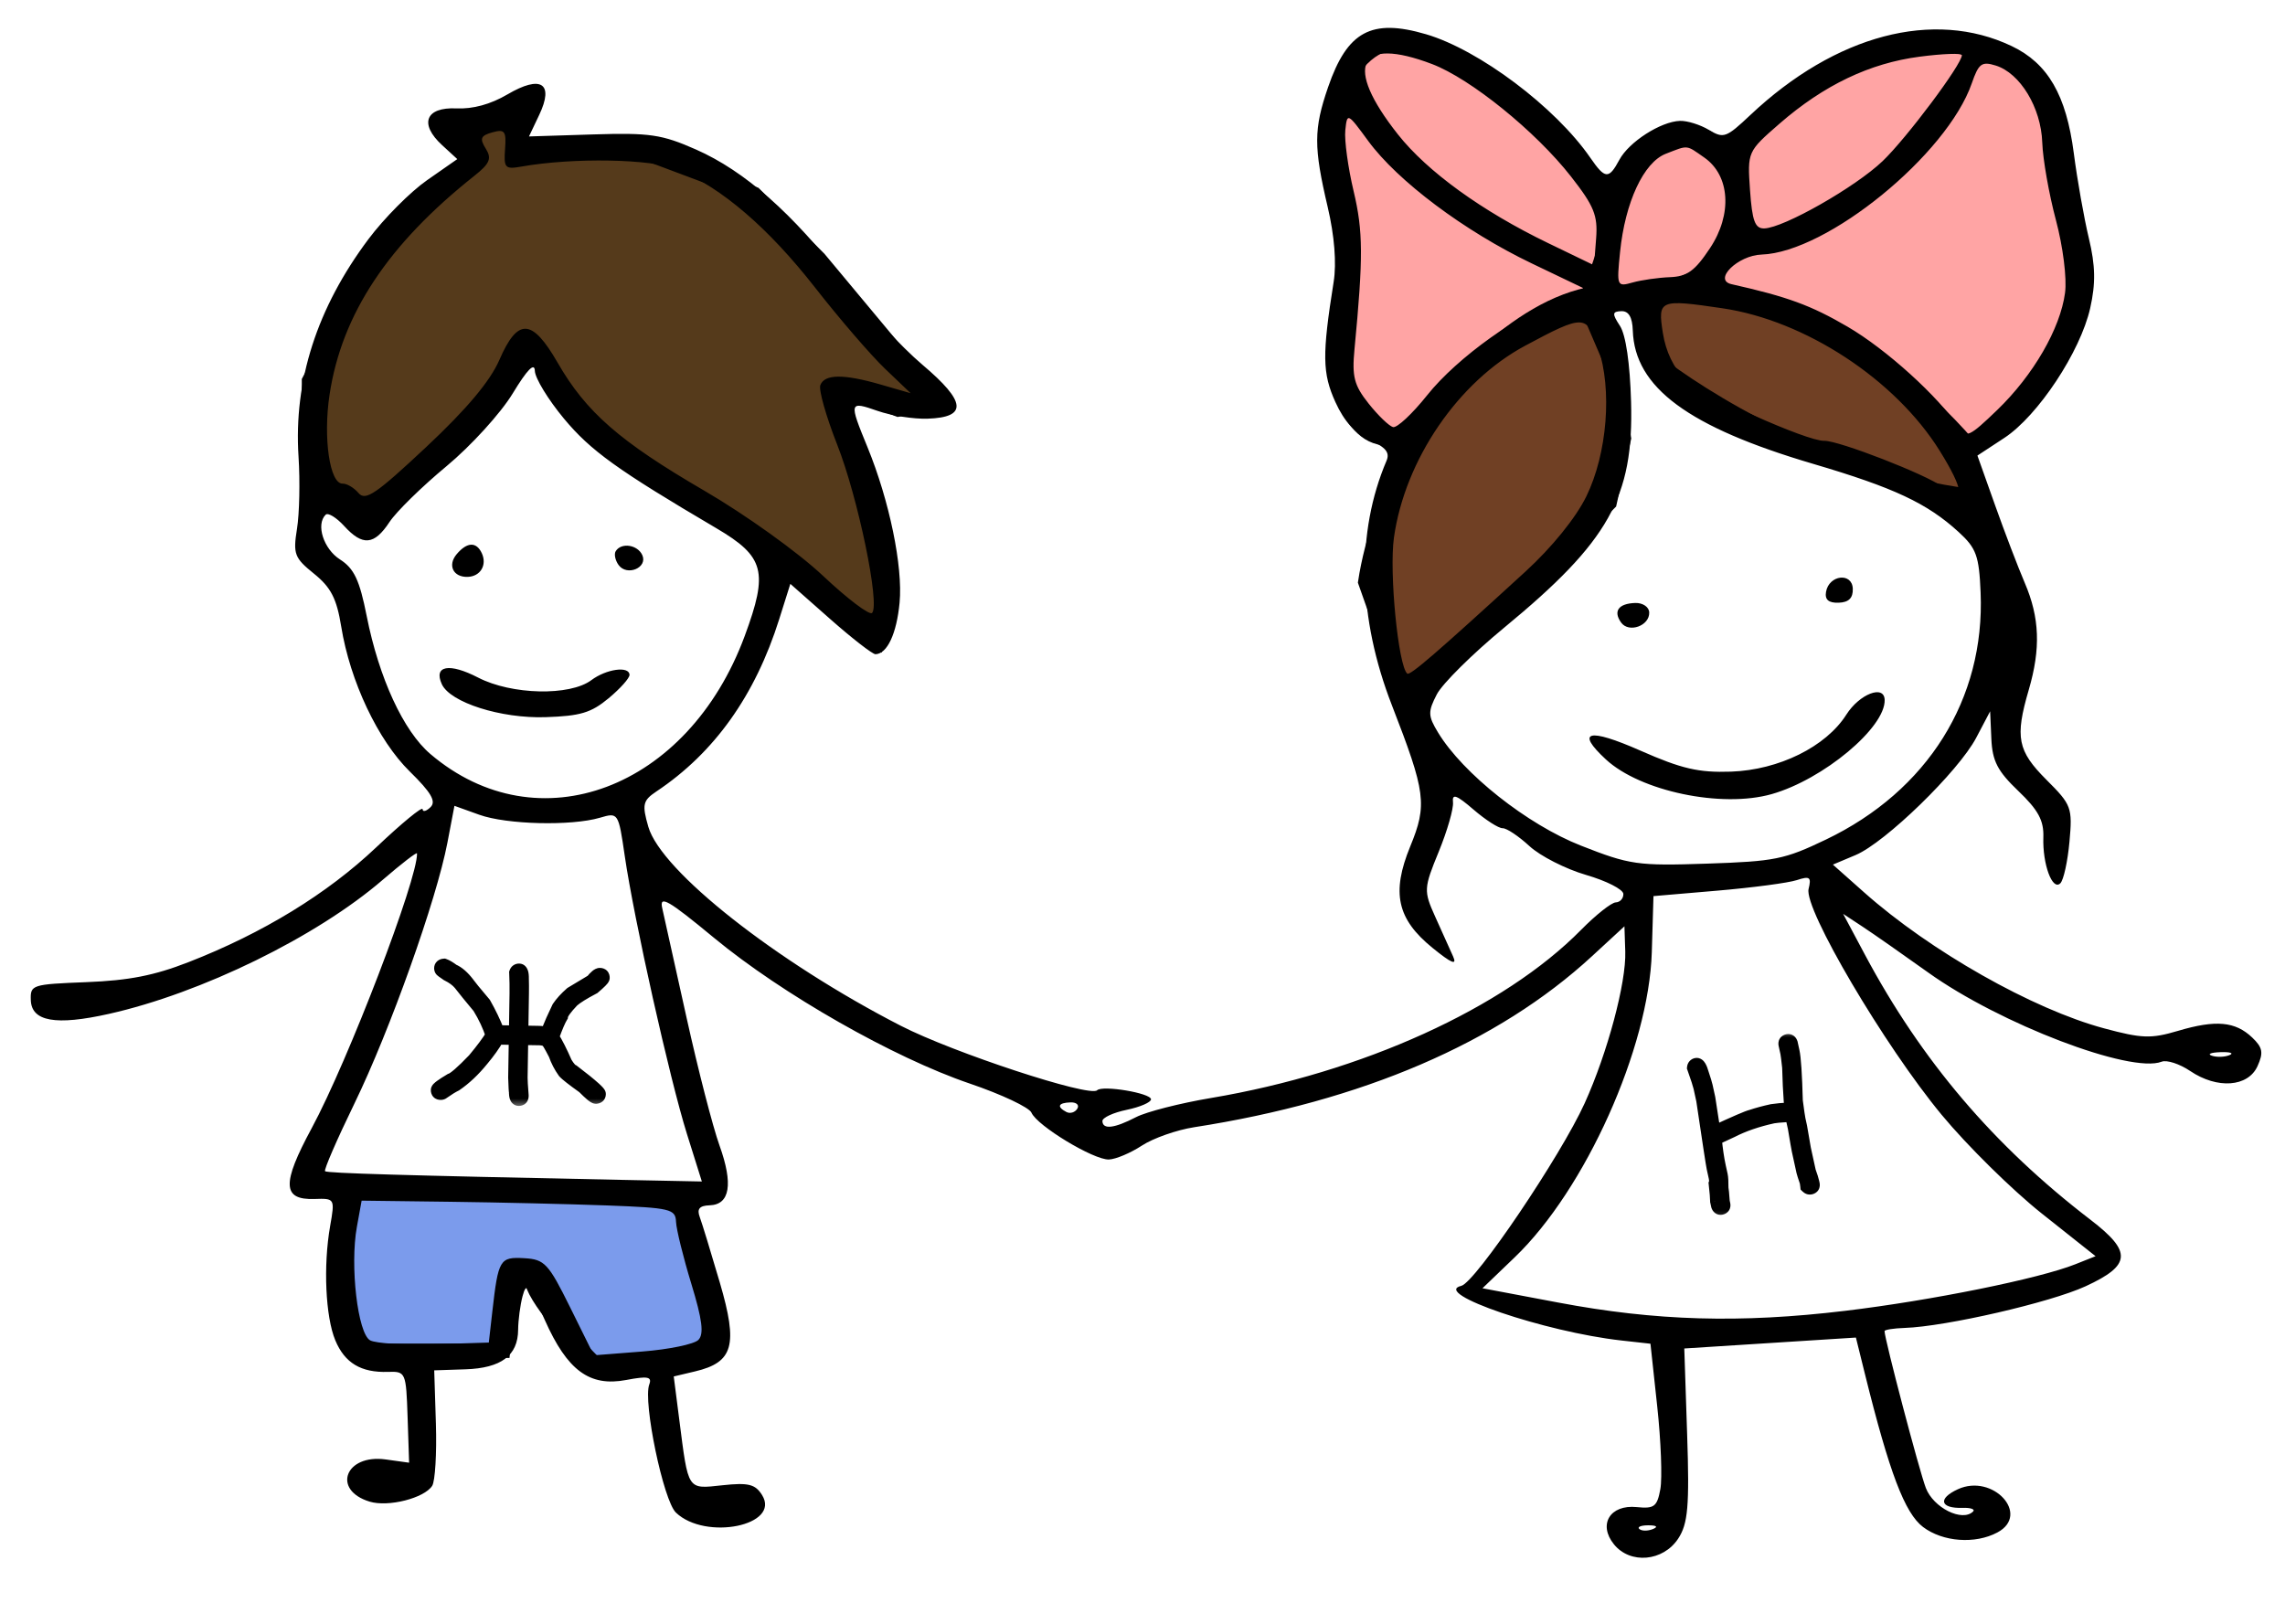 <?xml version="1.0" encoding="UTF-8"?> <svg xmlns="http://www.w3.org/2000/svg" width="159" height="113" viewBox="0 0 159 113" fill="none"><path d="M112 25L110.5 21.5C100.1 23.5 95.833 35 95 40.5L98 49L103 43.5L108 39L112 35L113 30.5L112 25Z" fill="#704024"></path><path d="M115 25V21.5V20H118.5L123.5 21.5C127.1 20.7 133.333 27.167 136 30.5L137 34.5C127.4 33.3 118.333 27.667 115 25Z" fill="#704024"></path><path d="M112 21.5H110.5M110.5 21.5L112 25L113 30.5L112 35L108 39L103 43.5L98 49L95 40.5C95.833 35 100.1 23.5 110.5 21.5ZM115 21.5V25C118.333 27.667 127.4 33.3 137 34.5L136 30.5C133.333 27.167 127.1 20.7 123.5 21.5L118.5 20H115V21.5Z" stroke="black"></path><path d="M28 34.5L36.5 24.5H37.5L40.5 29L44.5 32.5L51 36.5L61 44.5L61.5 41.5V38L58.5 29V27L62.5 28.5L65 28L62 24L57 18L52.5 13.5L44.5 10.5H36V8L31.5 9L33 11L27 16L21.5 26.5V33L24.5 36L28 34.5Z" fill="#553A1B" stroke="black"></path><path d="M137 3.5C132.2 0.7 124.333 6.666 121 10V16L118.5 19.5L120 20.5C126.4 20.5 134 27.5 137 31C138.333 30 141.4 27.5 143 25.5C144.6 23.5 144.667 19.333 144.5 17.5C144.167 15.666 143.3 11.1 142.5 7.5C141.7 3.9 138.5 3.333 137 3.5Z" fill="#FFA4A4" stroke="black"></path><path d="M47.5 83.5L24 82.5C24 83.833 23.9 86.8 23.5 88C23.1 89.2 24.333 92.5 25 94H35L35.5 89H37C37 90.2 40 93.5 41.5 95C45.5 96.2 48.833 94.167 50 93L47.5 83.5Z" fill="#7B9BEC" stroke="black"></path><path d="M113.701 11.127C113.52 11.269 113.064 11.715 113.064 11.964C113.064 11.926 113.212 12.131 113.193 12.154C113.121 12.246 113.047 12.33 112.999 12.438C112.983 12.475 113.01 12.545 112.983 12.575C112.922 12.643 112.877 12.685 112.846 12.781C112.741 13.107 112.777 13.439 112.7 13.764C112.555 14.38 112.465 15.036 112.38 15.665L112.375 15.701C112.347 15.903 112.226 16.041 112.148 16.225C111.975 16.637 111.826 17.064 111.685 17.489C111.513 18.005 111.26 18.415 111.283 18.991C111.301 19.477 111.511 19.891 111.81 20.263C112.027 20.532 112.33 20.952 112.7 21.019C113.082 21.088 113.589 21.062 113.974 21.019C114.51 20.96 115.006 20.83 115.503 20.619C116.095 20.366 116.564 19.91 117.169 19.68C117.598 19.518 118.022 19.327 118.447 19.153C118.776 19.018 119.003 18.646 119.341 18.55C119.482 18.51 119.667 18.193 119.753 18.079C120.156 17.547 120.368 16.811 120.548 16.176C120.788 15.325 120.962 14.511 120.962 13.622C120.962 13.246 120.862 12.878 120.798 12.508C120.715 12.024 120.629 11.473 120.335 11.062C120.176 10.839 119.956 10.656 119.789 10.436C119.637 10.234 119.417 10.014 119.215 9.861C118.824 9.565 118.438 9.344 117.941 9.344C117.365 9.344 116.796 9.396 116.231 9.506C115.988 9.553 115.772 9.596 115.539 9.673C115.246 9.771 114.972 10.046 114.71 10.209C114.317 10.454 114.06 10.846 113.701 11.127Z" fill="#FFA4A4" stroke="black" stroke-linecap="round"></path><path d="M96.499 2.999C100.899 1.399 108.333 9.332 111.499 13.499C113.099 13.499 111.499 18.166 110.499 20.499C104.899 21.699 99.833 27.999 97.999 30.999L96.499 30.499C93.499 30.499 92.499 24.999 93.499 23.499C94.299 22.299 93.833 16.999 93.499 14.499C92.666 11.332 92.099 4.599 96.499 2.999Z" fill="#FFA4A4" stroke="black"></path><path fill-rule="evenodd" clip-rule="evenodd" d="M99.224 2.381C102.924 3.466 108.24 7.463 110.666 10.985C111.691 12.473 111.948 12.49 112.686 11.115C113.352 9.875 115.563 8.457 116.898 8.412C117.403 8.395 118.308 8.677 118.91 9.038C119.939 9.655 120.109 9.594 121.803 7.998C127.725 2.42 134.554 0.62 139.981 3.207C142.5 4.407 143.78 6.615 144.304 10.664C144.545 12.521 145.017 15.186 145.353 16.587C145.809 18.485 145.832 19.721 145.445 21.442C144.763 24.476 141.81 28.939 139.467 30.477L137.597 31.704L138.824 35.153C139.498 37.05 140.427 39.48 140.887 40.553C141.931 42.983 142.011 45.132 141.167 48.016C140.201 51.318 140.387 52.255 142.405 54.272C144.148 56.012 144.217 56.2 144.002 58.579C143.878 59.946 143.593 61.248 143.367 61.47C142.814 62.015 142.122 60.141 142.185 58.266C142.224 57.098 141.83 56.369 140.444 55.046C139 53.667 138.636 52.965 138.567 51.419L138.482 49.502L137.513 51.343C136.282 53.681 131.185 58.637 129.118 59.506L127.54 60.17L129.72 62.107C134.311 66.188 141.442 70.229 146.408 71.564C149.051 72.275 149.677 72.296 151.563 71.737C154.179 70.96 155.541 71.082 156.714 72.2C157.448 72.9 157.514 73.254 157.087 74.196C156.427 75.652 154.287 75.805 152.403 74.533C151.668 74.037 150.774 73.745 150.415 73.886C148.263 74.728 139.169 71.255 134.185 67.688C132.413 66.42 130.353 64.98 129.608 64.49L128.253 63.597L129.774 66.447C133.712 73.823 138.733 79.723 145.464 84.884C148.37 87.113 148.302 88.049 145.127 89.513C142.675 90.643 135.406 92.317 132.533 92.413C131.761 92.439 131.131 92.539 131.134 92.637C131.155 93.257 133.552 102.364 134.008 103.55C134.537 104.932 136.542 105.932 137.295 105.19C137.457 105.031 137.125 104.916 136.557 104.935C134.998 104.986 134.824 104.288 136.234 103.64C138.675 102.518 141.315 105.4 138.988 106.646C137.444 107.472 135.194 107.308 133.817 106.269C132.543 105.306 131.472 102.486 129.767 95.608L129.142 93.083L123.171 93.463L117.2 93.843L117.399 99.837C117.565 104.815 117.458 106.043 116.771 107.082C115.721 108.668 113.443 108.871 112.311 107.479C111.182 106.092 112.033 104.693 113.89 104.881C115.109 105.005 115.31 104.852 115.534 103.629C115.674 102.863 115.577 100.273 115.317 97.874L114.846 93.512L112.822 93.287C107.493 92.694 99.56 89.987 101.682 89.485C102.652 89.257 108.604 80.445 110.268 76.776C111.858 73.267 113.165 68.384 113.093 66.219L113.035 64.463L110.77 66.551C104.238 72.573 94.79 76.633 83.092 78.446C81.88 78.634 80.244 79.209 79.457 79.724C78.669 80.24 77.637 80.675 77.163 80.692C76.108 80.731 72.162 78.344 71.772 77.431C71.617 77.067 69.688 76.157 67.486 75.409C62.178 73.605 54.428 69.189 49.674 65.258C46.49 62.626 45.87 62.27 46.081 63.199C46.221 63.815 46.986 67.256 47.779 70.845C48.573 74.434 49.602 78.426 50.066 79.717C51.031 82.403 50.795 83.833 49.38 83.88C48.673 83.903 48.481 84.13 48.691 84.694C48.85 85.123 49.48 87.18 50.09 89.263C51.366 93.62 51.036 94.804 48.367 95.438L46.882 95.79L47.266 98.791C47.907 103.786 47.801 103.625 50.278 103.361C52.078 103.168 52.554 103.286 53.026 104.04C54.352 106.159 49.099 107.234 47.035 105.266C46.16 104.433 44.727 97.54 45.18 96.342C45.38 95.811 45.069 95.751 43.578 96.035C41.022 96.52 39.476 95.381 37.907 91.855C36.807 89.384 36.631 89.194 36.364 90.197C36.198 90.819 36.059 91.874 36.054 92.54C36.041 94.337 34.877 95.21 32.384 95.293L30.215 95.365L30.332 99.09C30.395 101.139 30.279 103.079 30.073 103.401C29.522 104.261 27.015 104.896 25.723 104.502C23.073 103.696 24.028 101.176 26.835 101.565L28.468 101.792L28.362 98.611C28.258 95.498 28.229 95.431 26.999 95.472C25.126 95.534 23.99 94.855 23.332 93.276C22.648 91.634 22.487 88.088 22.972 85.324C23.308 83.409 23.298 83.392 21.891 83.439C19.641 83.513 19.595 82.389 21.687 78.515C24.215 73.837 29.077 61.154 29.018 59.39C29.014 59.272 27.945 60.097 26.641 61.221C22.043 65.188 14.025 69.115 7.57 70.56C3.879 71.386 2.194 71.088 2.144 69.6C2.108 68.532 2.211 68.499 6.025 68.349C8.976 68.232 10.726 67.889 13.116 66.958C18.284 64.945 22.767 62.202 26.184 58.963C27.949 57.29 29.399 56.097 29.406 56.312C29.413 56.526 29.662 56.462 29.96 56.169C30.364 55.771 30 55.147 28.517 53.693C26.304 51.525 24.36 47.414 23.743 43.602C23.429 41.656 23.026 40.874 21.852 39.927C20.488 38.828 20.385 38.558 20.666 36.802C20.836 35.746 20.884 33.486 20.773 31.781C20.43 26.481 22.052 21.435 25.638 16.642C26.72 15.197 28.552 13.352 29.712 12.543L31.82 11.072L30.765 10.102C29.151 8.622 29.61 7.442 31.763 7.543C32.906 7.596 34.136 7.259 35.305 6.573C37.647 5.196 38.57 5.79 37.52 7.998L36.809 9.495L41.273 9.355C45.211 9.232 46.053 9.355 48.429 10.404C51.828 11.906 55.178 14.861 58.74 19.503C60.274 21.501 62.723 24.146 64.183 25.38C67.238 27.964 67.341 29.044 64.541 29.137C63.581 29.169 62.022 28.927 61.076 28.598C59.077 27.903 59.064 27.948 60.366 31.126C61.889 34.846 62.835 39.433 62.597 41.944C62.392 44.099 61.737 45.502 60.922 45.529C60.721 45.536 59.305 44.437 57.775 43.087L54.995 40.632L54.22 43.092C52.547 48.404 49.706 52.389 45.679 55.076C44.73 55.71 44.666 55.986 45.113 57.538C46.001 60.618 54.011 66.931 62.681 71.385C66.326 73.257 75.829 76.38 76.342 75.874C76.715 75.507 80.078 76.069 80.092 76.501C80.099 76.71 79.338 77.04 78.401 77.235C77.463 77.429 76.703 77.782 76.71 78.019C76.731 78.624 77.535 78.529 79.055 77.742C79.771 77.372 82.112 76.774 84.257 76.413C94.785 74.644 104.648 70.163 110.019 64.71C111.045 63.669 112.131 62.809 112.432 62.799C112.732 62.789 112.97 62.524 112.96 62.209C112.949 61.895 111.781 61.3 110.364 60.888C108.946 60.476 107.172 59.572 106.422 58.879C105.672 58.187 104.834 57.628 104.558 57.637C104.283 57.646 103.373 57.063 102.535 56.341C101.349 55.319 101.033 55.206 101.105 55.829C101.155 56.269 100.708 57.82 100.111 59.277C99.067 61.822 99.057 61.998 99.87 63.8C100.335 64.831 100.895 66.075 101.115 66.565C101.402 67.206 100.998 67.037 99.679 65.964C97.212 63.957 96.809 62.127 98.126 58.914C99.325 55.995 99.217 55.163 96.854 49.08C94.482 42.974 94.353 37.063 96.482 32.06C96.724 31.491 96.419 31.118 95.322 30.64C94.326 30.205 93.534 29.327 92.924 27.985C92.011 25.973 91.993 24.692 92.802 19.61C93.008 18.314 92.857 16.415 92.391 14.425C91.404 10.224 91.408 8.987 92.416 6.059C93.753 2.177 95.433 1.27 99.224 2.381ZM99.646 4.457C102.327 5.476 106.854 9.139 109.313 12.28C110.918 14.33 111.188 14.993 111.066 16.582L110.921 18.462L107.728 16.919C103.12 14.693 99.32 11.943 97.272 9.352C93.484 4.56 94.484 2.497 99.646 4.457ZM136.515 3.839C136.536 4.448 132.671 9.614 131 11.212C129.109 13.02 124.122 15.858 122.769 15.896C122.122 15.915 121.925 15.389 121.774 13.236C121.588 10.566 121.597 10.545 123.827 8.605C126.909 5.924 130.107 4.395 133.575 3.945C135.187 3.734 136.51 3.687 136.515 3.839ZM138.866 4.559C140.57 5.084 142.027 7.49 142.109 9.917C142.149 11.08 142.576 13.506 143.058 15.309C143.552 17.161 143.83 19.365 143.695 20.376C143.365 22.864 141.484 26.115 138.976 28.531C137.047 30.389 136.808 30.501 136.323 29.766C134.895 27.604 131.253 24.305 128.561 22.735C126.003 21.244 124.398 20.656 120.485 19.776C119.183 19.482 120.924 17.77 122.58 17.715C127.14 17.563 135.48 10.767 137.205 5.798C137.683 4.418 137.896 4.26 138.866 4.559ZM35.144 10.376C35.047 11.683 35.148 11.794 36.255 11.597C39.877 10.951 45.382 11.052 47.158 11.796C50.242 13.086 53.476 15.868 56.722 20.02C58.416 22.188 60.605 24.727 61.585 25.663L63.367 27.364L61.269 26.758C58.693 26.014 57.374 26.029 57.081 26.805C56.958 27.13 57.487 28.994 58.256 30.947C59.707 34.629 61.252 42.093 60.681 42.656C60.501 42.833 58.959 41.665 57.255 40.06C55.524 38.431 51.879 35.818 48.999 34.142C43.113 30.716 40.783 28.681 38.799 25.233C37.024 22.151 36.024 22.104 34.75 25.044C34.111 26.52 32.471 28.474 29.664 31.104C26.161 34.387 25.432 34.883 24.948 34.312C24.633 33.941 24.134 33.646 23.84 33.656C22.945 33.685 22.475 30.48 22.932 27.464C23.78 21.863 26.992 17.009 33.01 12.234C34.088 11.379 34.232 11.031 33.797 10.336C33.363 9.643 33.448 9.436 34.258 9.212C35.124 8.972 35.238 9.121 35.144 10.376ZM95.202 9.804C97.254 12.604 101.903 16.088 106.579 18.328L110.564 20.237L108.679 20.825C105.831 21.714 101.412 24.864 99.309 27.503C98.278 28.797 97.207 29.796 96.931 29.722C96.655 29.649 95.89 28.911 95.232 28.082C94.226 26.816 94.069 26.211 94.251 24.307C94.865 17.887 94.855 16.099 94.192 13.309C93.801 11.666 93.54 9.757 93.612 9.066C93.741 7.831 93.766 7.842 95.202 9.804ZM118.586 10.96C120.384 12.21 120.557 14.91 118.99 17.269C117.934 18.859 117.402 19.244 116.203 19.289C115.388 19.32 114.218 19.487 113.603 19.66C112.51 19.969 112.49 19.92 112.731 17.536C113.081 14.076 114.372 11.3 115.91 10.703C117.502 10.085 117.302 10.066 118.586 10.96ZM119.853 21.453C125.613 22.301 131.88 26.41 134.969 31.364C136.682 34.112 136.761 35.123 135.166 33.879C134.094 33.044 127.925 30.645 126.934 30.677C125.738 30.717 118.443 27.437 117.209 26.305C116.466 25.622 115.91 24.461 115.708 23.169C115.347 20.859 115.47 20.808 119.853 21.453ZM113.617 23.003C113.749 26.965 117.476 29.72 126.171 32.282C131.787 33.937 134.099 35.021 136.289 37.023C137.524 38.153 137.713 38.674 137.819 41.238C138.128 48.65 134.124 55.042 127.054 58.428C124.165 59.812 123.51 59.944 118.774 60.102C113.942 60.263 113.411 60.187 110.004 58.847C106.275 57.381 101.797 53.835 100.066 50.977C99.362 49.814 99.353 49.534 99.981 48.32C100.368 47.574 102.482 45.482 104.678 43.671C111.959 37.67 113.682 34.6 113.497 27.961C113.422 25.293 113.129 23.294 112.722 22.676C112.167 21.832 112.182 21.677 112.819 21.655C113.33 21.638 113.586 22.07 113.617 23.003ZM111.204 24.193C112.195 27.104 111.842 31.562 110.383 34.546C109.659 36.028 107.99 38.089 106.156 39.769C99.919 45.478 98.11 47.04 97.921 46.876C97.294 46.336 96.657 39.822 96.996 37.415C97.759 31.991 101.476 26.553 106.126 24.059C110.201 21.874 110.416 21.88 111.204 24.193ZM37.217 25.812C37.234 26.32 38.145 27.812 39.24 29.13C41.101 31.368 42.959 32.705 49.84 36.756C53.204 38.736 53.478 39.778 51.818 44.265C47.873 54.925 37.436 58.844 29.951 52.476C28.073 50.878 26.373 47.194 25.515 42.865C25.021 40.368 24.64 39.561 23.66 38.935C22.514 38.202 21.968 36.502 22.66 35.82C22.825 35.657 23.404 36.011 23.948 36.605C25.232 38.013 26.04 37.943 27.1 36.333C27.574 35.611 29.358 33.863 31.064 32.449C32.77 31.033 34.845 28.753 35.676 27.382C36.688 25.713 37.197 25.195 37.217 25.812ZM33.531 38.509C33.903 39.326 33.427 40.116 32.546 40.146C31.538 40.179 31.127 39.34 31.775 38.569C32.501 37.708 33.155 37.685 33.531 38.509ZM44.693 38.629C45.093 39.507 43.622 40.123 43.043 39.319C42.808 38.992 42.718 38.558 42.845 38.356C43.23 37.736 44.362 37.904 44.693 38.629ZM128.925 40.974C128.946 41.62 128.642 41.92 127.941 41.944C127.24 41.967 126.968 41.732 127.063 41.187C127.269 40.002 128.886 39.817 128.925 40.974ZM114.76 42.622C114.791 43.551 113.342 44.072 112.805 43.325C112.236 42.535 112.619 42.001 113.786 41.962C114.313 41.945 114.747 42.239 114.76 42.622ZM33.269 47.154C35.601 48.36 39.652 48.451 41.15 47.332C42.19 46.554 43.784 46.332 43.805 46.963C43.813 47.189 43.158 47.922 42.351 48.593C41.13 49.606 40.39 49.828 37.962 49.909C34.861 50.012 31.325 48.887 30.744 47.613C30.154 46.319 31.265 46.117 33.269 47.154ZM131.143 48.702C131.207 50.626 126.872 54.245 123.281 55.264C119.8 56.253 114.141 55.068 111.744 52.849C109.606 50.87 110.521 50.638 114.147 52.237C117.014 53.502 118.201 53.777 120.448 53.7C123.785 53.583 127.057 51.967 128.475 49.734C129.389 48.294 131.108 47.629 131.143 48.702ZM33.35 56.7C35.256 57.385 39.754 57.495 41.751 56.906C43.02 56.532 43.033 56.551 43.472 59.561C44.115 63.977 46.599 75.081 47.8 78.914L48.838 82.222L43.104 82.106C27.955 81.797 22.779 81.645 22.619 81.507C22.523 81.425 23.446 79.297 24.671 76.778C27.135 71.708 30.37 62.631 31.131 58.653L31.622 56.079L33.35 56.7ZM125.85 61.863C125.509 63.236 131.127 72.773 135.108 77.581C136.885 79.728 140.022 82.82 142.079 84.453L145.819 87.421L144.415 87.98C141.889 88.987 134.386 90.505 128.399 91.222C121.087 92.098 115.218 91.929 108.425 90.646L103.157 89.652L105.407 87.492C110.314 82.783 114.738 72.931 114.939 66.269L115.056 62.362L119.514 61.981C121.966 61.771 124.448 61.441 125.03 61.249C125.934 60.95 126.054 61.041 125.85 61.863ZM155.135 73.429C154.802 73.566 154.251 73.584 153.91 73.469C153.569 73.356 153.841 73.244 154.515 73.222C155.188 73.199 155.467 73.293 155.135 73.429ZM74.961 77.16C74.8 77.418 74.459 77.52 74.204 77.385C73.512 77.02 73.629 76.745 74.49 76.717C74.909 76.703 75.121 76.902 74.961 77.16ZM31.296 83.633C34.668 83.676 39.581 83.791 42.214 83.888C46.653 84.054 47.004 84.137 47.041 85.028C47.063 85.558 47.543 87.5 48.107 89.346C48.871 91.846 48.995 92.841 48.596 93.247C48.301 93.546 46.544 93.91 44.692 94.055L41.324 94.318L39.674 90.983C38.16 87.923 37.897 87.641 36.482 87.56C34.774 87.463 34.672 87.635 34.258 91.276L34.013 93.431L30.247 93.549C28.176 93.614 26.155 93.492 25.758 93.278C24.893 92.811 24.341 88.091 24.834 85.375L25.164 83.556L31.296 83.633ZM115.013 106.412C114.664 106.554 114.241 106.552 114.073 106.408C113.905 106.263 114.191 106.147 114.708 106.149C115.279 106.152 115.399 106.255 115.013 106.412Z" fill="black"></path><mask id="path-9-outside-1_2377_5070" maskUnits="userSpaceOnUse" x="29.034" y="65.953" width="14.175" height="11.224" fill="black"><rect fill="white" x="29.034" y="65.953" width="14.175" height="11.224"></rect><path d="M35.911 71.866L35.955 69.147C35.962 68.686 35.955 68.202 35.931 67.694C35.964 67.6 36.028 67.555 36.121 67.556C36.246 67.558 36.306 67.739 36.3 68.098C36.31 68.426 36.313 68.778 36.306 69.153L36.263 71.871L37.434 71.89C37.7 71.895 37.918 71.921 38.09 71.971L38.09 71.948C38.334 71.334 38.602 70.729 38.893 70.132C39.109 69.811 39.403 69.488 39.776 69.162L41.219 68.294C41.459 68.001 41.633 67.856 41.742 67.858C41.867 67.859 41.929 67.923 41.927 68.048C41.925 68.114 41.711 68.33 41.283 68.694C40.582 69.062 40.093 69.366 39.815 69.608C39.307 70.143 39.043 70.514 39.024 70.72C38.867 70.976 38.664 71.449 38.415 72.141L38.414 72.187C38.685 72.614 38.988 73.212 39.323 73.983C39.525 74.319 39.701 74.517 39.852 74.578C40.505 75.073 40.998 75.472 41.334 75.774C41.549 75.973 41.657 76.092 41.656 76.131L41.656 76.154C41.654 76.252 41.591 76.305 41.465 76.315C41.368 76.314 41.09 76.082 40.633 75.622C39.887 75.09 39.44 74.739 39.29 74.569C39.023 74.197 38.81 73.788 38.654 73.34C38.328 72.709 38.137 72.394 38.083 72.393C37.959 72.297 37.773 72.247 37.523 72.243L36.257 72.223L36.213 74.988C36.21 75.176 36.234 75.59 36.286 76.232L36.286 76.279C36.284 76.404 36.22 76.465 36.095 76.463C35.97 76.461 35.91 76.296 35.916 75.968C35.9 75.968 35.882 75.639 35.861 74.983L35.906 72.217L34.734 72.198L34.617 72.173C34.328 72.68 33.96 73.198 33.514 73.726C32.936 74.439 32.325 75.016 31.681 75.454C31.465 75.556 31.157 75.747 30.758 76.026C30.73 76.041 30.699 76.048 30.664 76.047C30.539 76.046 30.477 75.982 30.479 75.857C30.481 75.771 30.781 75.549 31.381 75.192C31.636 75.114 32.183 74.638 33.021 73.765C33.611 73.055 34.034 72.484 34.291 72.051C34.075 71.383 33.765 70.722 33.362 70.067C32.775 69.366 32.331 68.82 32.029 68.428C31.825 68.186 31.532 67.971 31.148 67.781C30.87 67.593 30.731 67.489 30.731 67.469C30.716 67.442 30.709 67.41 30.709 67.375C30.711 67.278 30.774 67.224 30.899 67.214C31.051 67.267 31.252 67.388 31.503 67.576C31.845 67.718 32.191 68.02 32.543 68.483C32.627 68.613 33.003 69.073 33.67 69.861C34.035 70.499 34.344 71.145 34.6 71.798C34.724 71.831 34.802 71.848 34.833 71.848L35.911 71.866Z"></path></mask><path d="M35.911 71.866L35.955 69.147C35.962 68.686 35.955 68.202 35.931 67.694C35.964 67.6 36.028 67.555 36.121 67.556C36.246 67.558 36.306 67.739 36.3 68.098C36.31 68.426 36.313 68.778 36.306 69.153L36.263 71.871L37.434 71.89C37.7 71.895 37.918 71.921 38.09 71.971L38.09 71.948C38.334 71.334 38.602 70.729 38.893 70.132C39.109 69.811 39.403 69.488 39.776 69.162L41.219 68.294C41.459 68.001 41.633 67.856 41.742 67.858C41.867 67.859 41.929 67.923 41.927 68.048C41.925 68.114 41.711 68.33 41.283 68.694C40.582 69.062 40.093 69.366 39.815 69.608C39.307 70.143 39.043 70.514 39.024 70.72C38.867 70.976 38.664 71.449 38.415 72.141L38.414 72.187C38.685 72.614 38.988 73.212 39.323 73.983C39.525 74.319 39.701 74.517 39.852 74.578C40.505 75.073 40.998 75.472 41.334 75.774C41.549 75.973 41.657 76.092 41.656 76.131L41.656 76.154C41.654 76.252 41.591 76.305 41.465 76.315C41.368 76.314 41.09 76.082 40.633 75.622C39.887 75.09 39.44 74.739 39.29 74.569C39.023 74.197 38.81 73.788 38.654 73.34C38.328 72.709 38.137 72.394 38.083 72.393C37.959 72.297 37.773 72.247 37.523 72.243L36.257 72.223L36.213 74.988C36.21 75.176 36.234 75.59 36.286 76.232L36.286 76.279C36.284 76.404 36.22 76.465 36.095 76.463C35.97 76.461 35.91 76.296 35.916 75.968C35.9 75.968 35.882 75.639 35.861 74.983L35.906 72.217L34.734 72.198L34.617 72.173C34.328 72.68 33.96 73.198 33.514 73.726C32.936 74.439 32.325 75.016 31.681 75.454C31.465 75.556 31.157 75.747 30.758 76.026C30.73 76.041 30.699 76.048 30.664 76.047C30.539 76.046 30.477 75.982 30.479 75.857C30.481 75.771 30.781 75.549 31.381 75.192C31.636 75.114 32.183 74.638 33.021 73.765C33.611 73.055 34.034 72.484 34.291 72.051C34.075 71.383 33.765 70.722 33.362 70.067C32.775 69.366 32.331 68.82 32.029 68.428C31.825 68.186 31.532 67.971 31.148 67.781C30.87 67.593 30.731 67.489 30.731 67.469C30.716 67.442 30.709 67.41 30.709 67.375C30.711 67.278 30.774 67.224 30.899 67.214C31.051 67.267 31.252 67.388 31.503 67.576C31.845 67.718 32.191 68.02 32.543 68.483C32.627 68.613 33.003 69.073 33.67 69.861C34.035 70.499 34.344 71.145 34.6 71.798C34.724 71.831 34.802 71.848 34.833 71.848L35.911 71.866Z" fill="black"></path><path d="M35.911 71.866L35.903 72.366L36.403 72.374L36.411 71.874L35.911 71.866ZM35.931 67.694L35.46 67.528L35.428 67.62L35.432 67.716L35.931 67.694ZM36.3 68.098L35.8 68.09L35.8 68.102L35.8 68.114L36.3 68.098ZM36.263 71.871L35.763 71.863L35.755 72.363L36.255 72.371L36.263 71.871ZM38.09 71.971L37.95 72.451L38.579 72.634L38.59 71.979L38.09 71.971ZM38.09 71.948L37.625 71.763L37.592 71.848L37.59 71.94L38.09 71.948ZM38.893 70.132L38.478 69.853L38.459 69.882L38.443 69.913L38.893 70.132ZM39.776 69.162L39.518 68.733L39.48 68.756L39.446 68.786L39.776 69.162ZM41.219 68.294L41.477 68.723L41.552 68.678L41.607 68.611L41.219 68.294ZM41.283 68.694L41.516 69.137L41.565 69.111L41.608 69.075L41.283 68.694ZM39.815 69.608L39.487 69.231L39.469 69.246L39.453 69.263L39.815 69.608ZM39.024 70.72L39.45 70.982L39.511 70.882L39.522 70.766L39.024 70.72ZM38.415 72.141L37.945 71.971L37.916 72.049L37.915 72.132L38.415 72.141ZM38.414 72.187L37.914 72.179L37.912 72.329L37.992 72.455L38.414 72.187ZM39.323 73.983L38.864 74.183L38.877 74.213L38.895 74.241L39.323 73.983ZM39.852 74.578L40.155 74.18L40.102 74.139L40.039 74.114L39.852 74.578ZM41.334 75.774L41.672 75.406L41.668 75.403L41.334 75.774ZM41.465 76.315L41.457 76.815L41.481 76.815L41.504 76.814L41.465 76.315ZM40.633 75.622L40.987 75.269L40.958 75.239L40.923 75.215L40.633 75.622ZM39.29 74.569L38.884 74.861L38.898 74.881L38.914 74.899L39.29 74.569ZM38.654 73.34L39.125 73.174L39.114 73.141L39.098 73.11L38.654 73.34ZM38.083 72.393L37.776 72.788L37.908 72.89L38.075 72.893L38.083 72.393ZM36.257 72.223L36.265 71.723L35.765 71.715L35.757 72.215L36.257 72.223ZM36.286 76.232L36.786 76.24L36.787 76.216L36.785 76.191L36.286 76.232ZM35.916 75.968L36.416 75.976L36.424 75.476L35.924 75.468L35.916 75.968ZM35.861 74.983L35.361 74.975L35.361 74.986L35.361 74.998L35.861 74.983ZM35.906 72.217L36.406 72.225L36.414 71.725L35.914 71.717L35.906 72.217ZM34.734 72.198L34.628 72.687L34.676 72.698L34.726 72.698L34.734 72.198ZM34.617 72.173L34.723 71.684L34.365 71.607L34.183 71.925L34.617 72.173ZM33.514 73.726L33.132 73.403L33.125 73.411L33.514 73.726ZM31.681 75.454L31.894 75.907L31.93 75.89L31.963 75.868L31.681 75.454ZM30.758 76.026L30.999 76.464L31.022 76.451L31.044 76.436L30.758 76.026ZM31.381 75.192L31.235 74.714L31.177 74.731L31.125 74.762L31.381 75.192ZM33.021 73.765L33.382 74.111L33.394 74.098L33.406 74.084L33.021 73.765ZM34.291 72.051L34.721 72.306L34.836 72.112L34.767 71.897L34.291 72.051ZM33.362 70.067L33.787 69.804L33.769 69.774L33.745 69.746L33.362 70.067ZM32.029 68.428L32.424 68.122L32.418 68.114L32.411 68.106L32.029 68.428ZM31.148 67.781L30.868 68.195L30.896 68.214L30.927 68.229L31.148 67.781ZM30.731 67.469L31.231 67.477L31.233 67.345L31.169 67.228L30.731 67.469ZM30.899 67.214L31.065 66.743L30.966 66.708L30.861 66.716L30.899 67.214ZM31.503 67.576L31.204 67.976L31.253 68.013L31.311 68.037L31.503 67.576ZM32.543 68.483L32.964 68.212L32.953 68.196L32.941 68.18L32.543 68.483ZM33.67 69.861L34.104 69.613L34.081 69.573L34.051 69.538L33.67 69.861ZM34.6 71.798L34.134 71.98L34.226 72.216L34.471 72.281L34.6 71.798ZM36.411 71.874L36.455 69.155L35.455 69.139L35.411 71.858L36.411 71.874ZM36.455 69.155C36.462 68.683 36.455 68.189 36.431 67.671L35.432 67.716C35.455 68.215 35.462 68.69 35.455 69.139L36.455 69.155ZM36.403 67.859C36.395 67.883 36.367 67.943 36.297 67.994C36.225 68.047 36.152 68.057 36.113 68.056L36.129 67.056C35.996 67.054 35.846 67.086 35.71 67.185C35.577 67.281 35.501 67.411 35.46 67.528L36.403 67.859ZM36.113 68.056C36.068 68.055 36.017 68.046 35.968 68.025C35.918 68.003 35.88 67.975 35.851 67.947C35.823 67.919 35.807 67.894 35.798 67.877C35.789 67.862 35.785 67.851 35.785 67.85C35.785 67.849 35.79 67.867 35.795 67.912C35.799 67.955 35.801 68.014 35.8 68.09L36.8 68.106C36.803 67.911 36.791 67.708 36.734 67.537C36.679 67.369 36.511 67.062 36.129 67.056L36.113 68.056ZM35.8 68.114C35.81 68.433 35.812 68.777 35.807 69.145L36.806 69.161C36.813 68.779 36.81 68.42 36.8 68.082L35.8 68.114ZM35.807 69.145L35.763 71.863L36.763 71.879L36.806 69.161L35.807 69.145ZM36.255 72.371L37.426 72.39L37.443 71.39L36.271 71.371L36.255 72.371ZM37.426 72.39C37.667 72.394 37.837 72.419 37.95 72.451L38.229 71.491C38 71.424 37.733 71.395 37.443 71.39L37.426 72.39ZM38.59 71.979L38.59 71.956L37.59 71.94L37.59 71.963L38.59 71.979ZM38.554 72.133C38.794 71.531 39.057 70.937 39.342 70.351L38.443 69.913C38.147 70.521 37.874 71.138 37.625 71.763L38.554 72.133ZM39.307 70.412C39.494 70.135 39.756 69.843 40.105 69.538L39.446 68.786C39.05 69.133 38.724 69.488 38.478 69.853L39.307 70.412ZM40.033 69.591L41.477 68.723L40.962 67.866L39.518 68.733L40.033 69.591ZM41.607 68.611C41.718 68.475 41.798 68.393 41.85 68.349C41.876 68.328 41.883 68.325 41.874 68.33C41.868 68.333 41.817 68.359 41.734 68.357L41.75 67.358C41.5 67.353 41.305 67.501 41.209 67.582C41.087 67.684 40.96 67.821 40.832 67.978L41.607 68.611ZM41.734 68.357C41.719 68.357 41.617 68.352 41.523 68.254C41.429 68.157 41.426 68.055 41.427 68.04L42.426 68.056C42.429 67.916 42.397 67.719 42.241 67.559C42.086 67.398 41.89 67.36 41.75 67.358L41.734 68.357ZM41.427 68.04C41.428 67.931 41.468 67.859 41.474 67.847C41.485 67.826 41.493 67.817 41.489 67.822C41.481 67.832 41.458 67.859 41.411 67.906C41.318 67.999 41.17 68.134 40.959 68.313L41.608 69.075C41.825 68.89 41.998 68.734 42.119 68.612C42.179 68.552 42.237 68.49 42.283 68.43C42.306 68.4 42.334 68.359 42.359 68.312C42.378 68.275 42.425 68.181 42.426 68.056L41.427 68.04ZM41.051 68.251C40.345 68.621 39.811 68.948 39.487 69.231L40.144 69.985C40.374 69.784 40.819 69.502 41.516 69.137L41.051 68.251ZM39.453 69.263C39.191 69.539 38.98 69.785 38.828 69.997C38.693 70.188 38.549 70.427 38.526 70.675L39.522 70.766C39.518 70.807 39.515 70.757 39.643 70.577C39.756 70.419 39.931 70.212 40.178 69.953L39.453 69.263ZM38.597 70.459C38.411 70.763 38.194 71.28 37.945 71.971L38.885 72.31C39.135 71.618 39.323 71.189 39.45 70.982L38.597 70.459ZM37.915 72.132L37.914 72.179L38.914 72.195L38.915 72.148L37.915 72.132ZM37.992 72.455C38.243 72.85 38.534 73.422 38.864 74.183L39.782 73.784C39.442 73.003 39.127 72.377 38.836 71.919L37.992 72.455ZM38.895 74.241C39.005 74.424 39.117 74.586 39.233 74.716C39.344 74.841 39.487 74.97 39.666 75.042L40.039 74.114C40.066 74.125 40.045 74.124 39.98 74.051C39.92 73.983 39.843 73.878 39.751 73.726L38.895 74.241ZM39.55 74.976C40.199 75.468 40.679 75.857 40.998 76.145L41.668 75.403C41.318 75.086 40.811 74.677 40.155 74.18L39.55 74.976ZM40.995 76.141C41.099 76.237 41.166 76.305 41.205 76.347C41.225 76.37 41.227 76.375 41.222 76.367C41.219 76.362 41.207 76.345 41.195 76.316C41.188 76.302 41.179 76.279 41.171 76.249C41.164 76.221 41.155 76.177 41.156 76.123L42.156 76.139C42.158 76.028 42.123 75.944 42.108 75.908C42.088 75.865 42.066 75.83 42.05 75.806C42.018 75.758 41.98 75.714 41.947 75.677C41.878 75.6 41.784 75.509 41.672 75.406L40.995 76.141ZM41.156 76.123L41.156 76.146L42.156 76.162L42.156 76.139L41.156 76.123ZM41.156 76.146C41.156 76.117 41.161 76.073 41.183 76.022C41.206 75.969 41.241 75.922 41.284 75.886C41.325 75.851 41.364 75.834 41.388 75.826C41.401 75.821 41.411 75.819 41.417 75.818C41.423 75.817 41.426 75.817 41.427 75.817L41.504 76.814C41.621 76.805 41.786 76.771 41.93 76.649C42.091 76.512 42.153 76.327 42.156 76.162L41.156 76.146ZM41.474 75.815C41.55 75.816 41.601 75.837 41.611 75.842C41.627 75.848 41.631 75.852 41.622 75.846C41.603 75.834 41.565 75.807 41.504 75.756C41.383 75.656 41.212 75.496 40.987 75.269L40.278 75.974C40.511 76.208 40.707 76.394 40.864 76.525C40.942 76.589 41.02 76.649 41.095 76.696C41.144 76.726 41.283 76.812 41.457 76.815L41.474 75.815ZM40.923 75.215C40.553 74.951 40.262 74.735 40.047 74.567C39.822 74.39 39.706 74.285 39.666 74.239L38.914 74.899C39.023 75.023 39.207 75.179 39.429 75.353C39.662 75.535 39.967 75.761 40.342 76.029L40.923 75.215ZM39.696 74.277C39.457 73.945 39.267 73.579 39.125 73.174L38.182 73.505C38.354 73.996 38.588 74.449 38.884 74.861L39.696 74.277ZM39.098 73.11C38.933 72.792 38.798 72.544 38.695 72.372C38.644 72.288 38.593 72.209 38.545 72.147C38.522 72.117 38.487 72.075 38.444 72.036C38.422 72.016 38.387 71.987 38.339 71.961C38.296 71.936 38.209 71.895 38.091 71.893L38.075 72.893C37.964 72.891 37.884 72.852 37.85 72.833C37.812 72.811 37.786 72.79 37.776 72.78C37.754 72.761 37.746 72.749 37.754 72.759C37.767 72.775 37.794 72.815 37.838 72.888C37.925 73.032 38.048 73.257 38.209 73.569L39.098 73.11ZM38.389 71.998C38.142 71.807 37.829 71.748 37.531 71.743L37.514 72.743C37.61 72.745 37.677 72.755 37.721 72.767C37.765 72.778 37.778 72.79 37.776 72.788L38.389 71.998ZM37.531 71.743L36.265 71.723L36.249 72.723L37.514 72.743L37.531 71.743ZM35.757 72.215L35.713 74.98L36.713 74.996L36.757 72.231L35.757 72.215ZM35.713 74.98C35.709 75.197 35.736 75.637 35.788 76.272L36.785 76.191C36.732 75.543 36.71 75.155 36.713 74.996L35.713 74.98ZM35.786 76.224L35.786 76.271L36.786 76.287L36.786 76.24L35.786 76.224ZM35.786 76.271C35.786 76.256 35.792 76.153 35.889 76.059C35.986 75.965 36.089 75.963 36.103 75.963L36.087 76.963C36.227 76.965 36.424 76.933 36.584 76.778C36.745 76.622 36.783 76.426 36.786 76.287L35.786 76.271ZM36.103 75.963C36.193 75.965 36.282 75.999 36.349 76.06C36.406 76.112 36.424 76.161 36.427 76.167C36.429 76.175 36.425 76.165 36.421 76.128C36.417 76.093 36.414 76.043 36.416 75.976L35.416 75.96C35.413 76.141 35.425 76.338 35.486 76.508C35.519 76.597 35.575 76.708 35.678 76.802C35.792 76.904 35.935 76.961 36.087 76.963L36.103 75.963ZM35.924 75.468C36.155 75.472 36.281 75.623 36.312 75.664C36.353 75.718 36.373 75.767 36.379 75.784C36.394 75.823 36.4 75.853 36.4 75.856C36.403 75.869 36.403 75.872 36.401 75.855C36.398 75.826 36.394 75.774 36.389 75.694C36.381 75.536 36.371 75.294 36.361 74.967L35.361 74.998C35.372 75.328 35.382 75.579 35.391 75.749C35.396 75.833 35.401 75.904 35.406 75.957C35.408 75.981 35.412 76.016 35.419 76.049C35.422 76.062 35.429 76.1 35.446 76.144C35.454 76.163 35.474 76.214 35.516 76.269C35.548 76.312 35.675 76.464 35.907 76.468L35.924 75.468ZM36.361 74.991L36.406 72.225L35.406 72.209L35.361 74.975L36.361 74.991ZM35.914 71.717L34.742 71.698L34.726 72.698L35.898 72.717L35.914 71.717ZM34.84 71.71L34.723 71.684L34.511 72.662L34.628 72.687L34.84 71.71ZM34.183 71.925C33.911 72.402 33.562 72.894 33.132 73.403L33.896 74.049C34.358 73.501 34.744 72.959 35.051 72.421L34.183 71.925ZM33.125 73.411C32.573 74.093 31.997 74.634 31.399 75.041L31.963 75.868C32.653 75.397 33.299 74.785 33.902 74.041L33.125 73.411ZM31.468 75.002C31.211 75.123 30.875 75.334 30.471 75.616L31.044 76.436C31.439 76.16 31.718 75.99 31.894 75.907L31.468 75.002ZM30.517 75.588C30.574 75.556 30.63 75.547 30.672 75.548L30.656 76.547C30.767 76.549 30.886 76.525 30.999 76.464L30.517 75.588ZM30.672 75.548C30.686 75.548 30.789 75.553 30.883 75.651C30.977 75.748 30.979 75.85 30.979 75.865L29.979 75.849C29.977 75.989 30.009 76.186 30.165 76.346C30.32 76.507 30.516 76.545 30.656 76.547L30.672 75.548ZM30.979 75.865C30.977 75.989 30.927 76.069 30.916 76.087C30.899 76.112 30.888 76.123 30.893 76.117C30.904 76.107 30.936 76.078 31.003 76.029C31.133 75.932 31.341 75.797 31.637 75.621L31.125 74.762C30.82 74.944 30.579 75.098 30.409 75.224C30.325 75.285 30.244 75.351 30.179 75.417C30.147 75.45 30.107 75.495 30.072 75.55C30.042 75.598 29.982 75.704 29.979 75.849L30.979 75.865ZM31.527 75.67C31.665 75.628 31.797 75.549 31.911 75.47C32.032 75.387 32.166 75.28 32.31 75.154C32.6 74.902 32.958 74.552 33.382 74.111L32.66 73.419C32.246 73.851 31.911 74.176 31.654 74.399C31.525 74.511 31.422 74.592 31.343 74.647C31.256 74.707 31.224 74.717 31.235 74.714L31.527 75.67ZM33.406 74.084C34.001 73.368 34.444 72.773 34.721 72.306L33.861 71.796C33.624 72.195 33.221 72.743 32.636 73.445L33.406 74.084ZM34.767 71.897C34.537 71.188 34.21 70.49 33.787 69.804L32.936 70.329C33.321 70.953 33.613 71.578 33.815 72.204L34.767 71.897ZM33.745 69.746C33.16 69.046 32.721 68.506 32.424 68.122L31.633 68.733C31.941 69.133 32.391 69.685 32.978 70.388L33.745 69.746ZM32.411 68.106C32.151 67.796 31.795 67.543 31.37 67.333L30.927 68.229C31.269 68.398 31.5 68.576 31.646 68.75L32.411 68.106ZM31.428 67.367C31.291 67.274 31.194 67.206 31.134 67.161C31.12 67.15 31.109 67.142 31.101 67.135C31.092 67.129 31.089 67.126 31.09 67.126C31.09 67.127 31.093 67.129 31.097 67.133C31.1 67.137 31.109 67.145 31.119 67.157C31.127 67.167 31.147 67.191 31.168 67.227C31.178 67.245 31.193 67.274 31.205 67.311C31.218 67.347 31.232 67.405 31.231 67.477L30.231 67.461C30.229 67.597 30.282 67.693 30.298 67.721C30.321 67.761 30.344 67.789 30.357 67.805C30.383 67.836 30.41 67.86 30.425 67.873C30.458 67.903 30.498 67.934 30.536 67.963C30.615 68.022 30.727 68.1 30.868 68.195L31.428 67.367ZM31.169 67.228C31.201 67.285 31.21 67.342 31.209 67.383L30.209 67.367C30.208 67.479 30.231 67.598 30.293 67.71L31.169 67.228ZM31.209 67.383C31.209 67.412 31.203 67.457 31.182 67.507C31.159 67.56 31.124 67.607 31.081 67.643C31.04 67.678 31.001 67.695 30.977 67.704C30.964 67.708 30.954 67.71 30.948 67.711C30.942 67.712 30.939 67.713 30.938 67.713L30.861 66.716C30.744 66.725 30.578 66.759 30.435 66.88C30.274 67.017 30.212 67.202 30.209 67.367L31.209 67.383ZM30.734 67.686C30.811 67.713 30.962 67.796 31.204 67.976L31.803 67.175C31.542 66.98 31.291 66.822 31.065 66.743L30.734 67.686ZM31.311 68.037C31.537 68.131 31.819 68.357 32.145 68.786L32.941 68.18C32.564 67.684 32.152 67.304 31.695 67.114L31.311 68.037ZM32.123 68.754C32.184 68.848 32.319 69.02 32.501 69.242C32.691 69.475 32.954 69.789 33.288 70.184L34.051 69.538C33.719 69.144 33.46 68.835 33.275 68.609C33.081 68.371 32.987 68.248 32.964 68.212L32.123 68.754ZM33.236 70.109C33.589 70.727 33.888 71.351 34.134 71.98L35.065 71.616C34.801 70.939 34.48 70.272 34.104 69.613L33.236 70.109ZM34.471 72.281C34.536 72.299 34.596 72.313 34.645 72.324C34.682 72.332 34.754 72.347 34.825 72.348L34.841 71.349C34.857 71.349 34.868 71.35 34.873 71.35C34.878 71.351 34.88 71.351 34.88 71.351C34.878 71.351 34.871 71.35 34.857 71.347C34.829 71.341 34.787 71.33 34.729 71.315L34.471 72.281ZM34.825 72.348L35.903 72.366L35.919 71.366L34.841 71.349L34.825 72.348Z" fill="black" mask="url(#path-9-outside-1_2377_5070)"></path><mask id="path-11-outside-2_2377_5070" maskUnits="userSpaceOnUse" x="116.754" y="71.693" width="11.362" height="13.65" fill="black"><rect fill="white" x="116.754" y="71.693" width="11.362" height="13.65"></rect><path d="M124.398 72.465C124.493 72.444 124.56 72.493 124.598 72.613L124.724 73.185C124.823 73.635 124.898 74.778 124.949 76.615C125.044 77.342 125.107 77.776 125.138 77.917L125.249 78.421C125.397 79.316 125.486 79.832 125.517 79.97L125.858 81.526C125.98 81.864 126.06 82.118 126.098 82.29L126.123 82.404C126.149 82.526 126.102 82.601 125.98 82.627C125.907 82.643 125.838 82.619 125.771 82.553C125.758 82.42 125.744 82.319 125.729 82.251C125.594 81.852 125.517 81.613 125.5 81.533L125.173 80.045C125.143 79.908 125.054 79.391 124.905 78.496L124.795 77.992C124.653 77.348 124.558 76.113 124.51 74.288C124.45 73.721 124.407 73.379 124.381 73.26L124.255 72.688C124.228 72.566 124.276 72.492 124.398 72.465ZM118.043 74.123C118.169 74.095 118.294 74.3 118.418 74.736C118.559 75.161 118.645 75.446 118.677 75.591L118.863 76.438C119.073 77.832 119.201 78.636 119.248 78.849L119.271 78.844C120.77 78.148 121.639 77.773 121.88 77.72C122.308 77.578 122.784 77.45 123.307 77.335C124.146 77.223 124.575 77.209 124.593 77.293C124.615 77.316 124.629 77.345 124.636 77.379C124.657 77.475 124.608 77.541 124.488 77.58C123.877 77.618 123.501 77.653 123.359 77.683C122.257 77.925 121.297 78.256 120.482 78.675L119.306 79.221C119.376 79.981 119.473 80.64 119.595 81.197L119.726 81.792C119.761 81.952 119.777 82.245 119.774 82.669C119.796 82.768 119.826 83.09 119.866 83.633L119.906 83.816C119.933 83.938 119.885 84.013 119.763 84.039C119.667 84.06 119.601 84.011 119.562 83.891L119.497 83.594C119.497 83.374 119.463 82.965 119.396 82.368C119.437 82.263 119.438 82.119 119.397 81.936L119.252 81.272C119.203 81.051 118.963 79.48 118.53 76.559L118.334 75.667C118.289 75.461 118.141 75.005 117.89 74.3C117.901 74.202 117.952 74.143 118.043 74.123Z"></path></mask><path d="M124.398 72.465C124.493 72.444 124.56 72.493 124.598 72.613L124.724 73.185C124.823 73.635 124.898 74.778 124.949 76.615C125.044 77.342 125.107 77.776 125.138 77.917L125.249 78.421C125.397 79.316 125.486 79.832 125.517 79.97L125.858 81.526C125.98 81.864 126.06 82.118 126.098 82.29L126.123 82.404C126.149 82.526 126.102 82.601 125.98 82.627C125.907 82.643 125.838 82.619 125.771 82.553C125.758 82.42 125.744 82.319 125.729 82.251C125.594 81.852 125.517 81.613 125.5 81.533L125.173 80.045C125.143 79.908 125.054 79.391 124.905 78.496L124.795 77.992C124.653 77.348 124.558 76.113 124.51 74.288C124.45 73.721 124.407 73.379 124.381 73.26L124.255 72.688C124.228 72.566 124.276 72.492 124.398 72.465ZM118.043 74.123C118.169 74.095 118.294 74.3 118.418 74.736C118.559 75.161 118.645 75.446 118.677 75.591L118.863 76.438C119.073 77.832 119.201 78.636 119.248 78.849L119.271 78.844C120.77 78.148 121.639 77.773 121.88 77.72C122.308 77.578 122.784 77.45 123.307 77.335C124.146 77.223 124.575 77.209 124.593 77.293C124.615 77.316 124.629 77.345 124.636 77.379C124.657 77.475 124.608 77.541 124.488 77.58C123.877 77.618 123.501 77.653 123.359 77.683C122.257 77.925 121.297 78.256 120.482 78.675L119.306 79.221C119.376 79.981 119.473 80.64 119.595 81.197L119.726 81.792C119.761 81.952 119.777 82.245 119.774 82.669C119.796 82.768 119.826 83.09 119.866 83.633L119.906 83.816C119.933 83.938 119.885 84.013 119.763 84.039C119.667 84.06 119.601 84.011 119.562 83.891L119.497 83.594C119.497 83.374 119.463 82.965 119.396 82.368C119.437 82.263 119.438 82.119 119.397 81.936L119.252 81.272C119.203 81.051 118.963 79.48 118.53 76.559L118.334 75.667C118.289 75.461 118.141 75.005 117.89 74.3C117.901 74.202 117.952 74.143 118.043 74.123Z" fill="black"></path><path d="M124.598 72.613L125.087 72.505L125.082 72.483L125.075 72.46L124.598 72.613ZM124.949 76.615L124.449 76.629L124.45 76.655L124.453 76.68L124.949 76.615ZM125.249 78.421L125.742 78.339L125.74 78.326L125.737 78.314L125.249 78.421ZM125.858 81.526L125.37 81.633L125.377 81.666L125.388 81.696L125.858 81.526ZM125.771 82.553L125.274 82.603L125.292 82.782L125.42 82.909L125.771 82.553ZM125.729 82.251L126.217 82.143L126.211 82.116L126.202 82.09L125.729 82.251ZM124.905 78.496L125.399 78.414L125.397 78.401L125.394 78.389L124.905 78.496ZM124.51 74.288L125.01 74.274L125.009 74.255L125.007 74.235L124.51 74.288ZM118.418 74.736L117.937 74.873L117.94 74.883L117.943 74.894L118.418 74.736ZM118.863 76.438L119.358 76.364L119.355 76.347L119.352 76.331L118.863 76.438ZM119.248 78.849L118.76 78.957L118.867 79.445L119.355 79.338L119.248 78.849ZM119.271 78.844L119.378 79.333L119.432 79.321L119.482 79.298L119.271 78.844ZM121.88 77.72L121.987 78.209L122.012 78.203L122.037 78.195L121.88 77.72ZM123.307 77.335L123.241 76.84L123.22 76.842L123.2 76.847L123.307 77.335ZM124.593 77.293L124.105 77.4L124.133 77.53L124.223 77.628L124.593 77.293ZM124.488 77.58L124.52 78.079L124.582 78.075L124.641 78.056L124.488 77.58ZM120.482 78.675L120.692 79.128L120.701 79.124L120.71 79.12L120.482 78.675ZM119.306 79.221L119.095 78.767L118.775 78.916L118.808 79.267L119.306 79.221ZM119.774 82.669L119.274 82.666L119.274 82.722L119.286 82.776L119.774 82.669ZM119.866 83.633L119.367 83.669L119.37 83.705L119.377 83.74L119.866 83.633ZM119.562 83.891L119.074 83.999L119.079 84.021L119.086 84.044L119.562 83.891ZM119.497 83.594L118.997 83.594L118.997 83.648L119.009 83.701L119.497 83.594ZM119.396 82.368L118.93 82.186L118.886 82.301L118.899 82.424L119.396 82.368ZM118.53 76.559L119.024 76.486L119.022 76.469L119.018 76.452L118.53 76.559ZM117.89 74.3L117.393 74.248L117.381 74.361L117.419 74.468L117.89 74.3ZM124.505 72.953C124.477 72.959 124.433 72.964 124.378 72.955C124.321 72.945 124.268 72.921 124.223 72.888C124.179 72.856 124.154 72.822 124.14 72.8C124.133 72.789 124.128 72.78 124.126 72.774C124.123 72.769 124.122 72.765 124.122 72.765L125.075 72.46C125.039 72.349 124.968 72.195 124.817 72.084C124.647 71.958 124.452 71.941 124.291 71.976L124.505 72.953ZM124.11 72.72L124.236 73.292L125.212 73.078L125.087 72.505L124.11 72.72ZM124.236 73.292C124.322 73.686 124.397 74.775 124.449 76.629L125.448 76.601C125.398 74.782 125.324 73.585 125.212 73.078L124.236 73.292ZM124.453 76.68C124.547 77.396 124.613 77.857 124.65 78.024L125.627 77.81C125.601 77.695 125.541 77.288 125.444 76.55L124.453 76.68ZM124.65 78.024L124.76 78.528L125.737 78.314L125.627 77.81L124.65 78.024ZM124.756 78.502C124.903 79.389 124.995 79.923 125.028 80.077L126.005 79.862C125.978 79.741 125.892 79.243 125.742 78.339L124.756 78.502ZM125.028 80.077L125.37 81.633L126.346 81.419L126.005 79.862L125.028 80.077ZM125.388 81.696C125.508 82.029 125.579 82.259 125.609 82.397L126.586 82.183C126.541 81.977 126.452 81.698 126.328 81.356L125.388 81.696ZM125.609 82.397L125.634 82.511L126.611 82.297L126.586 82.183L125.609 82.397ZM125.634 82.511C125.631 82.497 125.613 82.396 125.686 82.282C125.759 82.168 125.858 82.142 125.873 82.139L126.087 83.116C126.223 83.086 126.408 83.009 126.528 82.821C126.649 82.633 126.641 82.433 126.611 82.297L125.634 82.511ZM125.873 82.139C125.927 82.127 125.987 82.13 126.041 82.15C126.091 82.168 126.117 82.192 126.123 82.197L125.42 82.909C125.572 83.059 125.806 83.177 126.087 83.116L125.873 82.139ZM126.269 82.504C126.255 82.365 126.239 82.241 126.217 82.143L125.241 82.358C125.249 82.397 125.261 82.475 125.274 82.603L126.269 82.504ZM126.202 82.09C126.135 81.892 126.083 81.736 126.046 81.62C126.028 81.562 126.014 81.516 126.004 81.482C125.998 81.464 125.995 81.451 125.992 81.44C125.989 81.43 125.988 81.425 125.988 81.426L125.011 81.64C125.036 81.755 125.125 82.027 125.256 82.411L126.202 82.09ZM125.988 81.426L125.662 79.938L124.685 80.152L125.011 81.64L125.988 81.426ZM125.662 79.938C125.635 79.817 125.548 79.318 125.399 78.414L124.412 78.578C124.559 79.465 124.651 79.999 124.685 80.152L125.662 79.938ZM125.394 78.389L125.283 77.885L124.306 78.1L124.417 78.603L125.394 78.389ZM125.283 77.885C125.153 77.294 125.058 76.105 125.01 74.274L124.01 74.301C124.058 76.121 124.153 77.402 124.306 78.1L125.283 77.885ZM125.007 74.235C124.948 73.681 124.902 73.305 124.869 73.153L123.892 73.368C123.911 73.452 123.951 73.761 124.013 74.341L125.007 74.235ZM124.869 73.153L124.743 72.581L123.767 72.795L123.892 73.368L124.869 73.153ZM124.743 72.581C124.747 72.595 124.765 72.696 124.692 72.81C124.619 72.924 124.519 72.95 124.505 72.953L124.291 71.976C124.155 72.006 123.97 72.083 123.85 72.271C123.729 72.459 123.737 72.659 123.767 72.795L124.743 72.581ZM118.15 74.611C118.092 74.624 118.031 74.623 117.973 74.609C117.917 74.596 117.876 74.573 117.849 74.554C117.802 74.521 117.791 74.494 117.804 74.516C117.831 74.559 117.878 74.666 117.937 74.873L118.899 74.6C118.833 74.37 118.757 74.156 118.658 73.995C118.609 73.915 118.535 73.814 118.426 73.737C118.303 73.651 118.131 73.592 117.936 73.634L118.15 74.611ZM117.943 74.894C118.086 75.323 118.164 75.583 118.189 75.698L119.166 75.484C119.127 75.309 119.032 74.999 118.892 74.579L117.943 74.894ZM118.189 75.698L118.375 76.546L119.352 76.331L119.166 75.484L118.189 75.698ZM118.369 76.513C118.577 77.895 118.708 78.722 118.76 78.957L119.736 78.742C119.694 78.549 119.569 77.769 119.358 76.364L118.369 76.513ZM119.355 79.338L119.378 79.333L119.164 78.356L119.141 78.361L119.355 79.338ZM119.482 79.298C120.23 78.95 120.817 78.684 121.245 78.5C121.695 78.306 121.924 78.222 121.987 78.209L121.773 77.232C121.595 77.271 121.269 77.401 120.849 77.582C120.408 77.772 119.811 78.042 119.06 78.391L119.482 79.298ZM122.037 78.195C122.447 78.059 122.905 77.935 123.414 77.823L123.2 76.847C122.663 76.964 122.17 77.097 121.723 77.246L122.037 78.195ZM123.373 77.831C123.789 77.775 124.086 77.746 124.274 77.74C124.32 77.739 124.356 77.739 124.384 77.739C124.397 77.74 124.407 77.74 124.415 77.741C124.422 77.742 124.426 77.742 124.425 77.742C124.425 77.742 124.424 77.742 124.421 77.741C124.418 77.741 124.414 77.74 124.408 77.738C124.397 77.735 124.375 77.728 124.347 77.715C124.304 77.693 124.15 77.606 124.105 77.4L125.082 77.186C125.032 76.958 124.861 76.853 124.788 76.817C124.707 76.778 124.629 76.762 124.58 76.754C124.477 76.738 124.358 76.737 124.242 76.741C124.001 76.749 123.664 76.783 123.241 76.84L123.373 77.831ZM124.223 77.628C124.179 77.58 124.157 77.527 124.148 77.487L125.125 77.272C125.101 77.163 125.05 77.053 124.964 76.957L124.223 77.628ZM124.148 77.487C124.142 77.458 124.137 77.414 124.146 77.359C124.156 77.303 124.18 77.249 124.213 77.204C124.245 77.161 124.279 77.135 124.301 77.121C124.312 77.114 124.321 77.11 124.327 77.107C124.333 77.105 124.336 77.104 124.336 77.103L124.641 78.056C124.752 78.02 124.906 77.949 125.017 77.798C125.143 77.628 125.16 77.433 125.125 77.272L124.148 77.487ZM124.457 77.081C123.862 77.118 123.44 77.154 123.252 77.195L123.467 78.172C123.561 78.151 123.892 78.118 124.52 78.079L124.457 77.081ZM123.252 77.195C122.117 77.444 121.115 77.787 120.253 78.23L120.71 79.12C121.48 78.724 122.397 78.407 123.467 78.172L123.252 77.195ZM120.271 78.221L119.095 78.767L119.516 79.674L120.692 79.128L120.271 78.221ZM118.808 79.267C118.88 80.041 118.979 80.721 119.107 81.304L120.083 81.09C119.967 80.558 119.873 79.921 119.803 79.174L118.808 79.267ZM119.107 81.304L119.237 81.899L120.214 81.685L120.083 81.09L119.107 81.304ZM119.237 81.899C119.259 81.998 119.277 82.238 119.274 82.666L120.274 82.672C120.277 82.251 120.263 81.906 120.214 81.685L119.237 81.899ZM119.286 82.776C119.285 82.775 119.286 82.779 119.289 82.793C119.291 82.806 119.293 82.824 119.296 82.847C119.302 82.893 119.308 82.954 119.316 83.032C119.33 83.187 119.347 83.399 119.367 83.669L120.364 83.597C120.327 83.074 120.294 82.706 120.263 82.562L119.286 82.776ZM119.377 83.74L119.417 83.923L120.394 83.709L120.354 83.526L119.377 83.74ZM119.417 83.923C119.414 83.909 119.396 83.808 119.469 83.694C119.542 83.58 119.641 83.554 119.656 83.551L119.87 84.528C120.006 84.498 120.191 84.421 120.311 84.233C120.432 84.045 120.424 83.845 120.394 83.709L119.417 83.923ZM119.656 83.551C119.684 83.545 119.728 83.54 119.783 83.549C119.84 83.559 119.893 83.582 119.938 83.616C119.981 83.648 120.007 83.682 120.021 83.704C120.028 83.715 120.032 83.724 120.035 83.73C120.037 83.735 120.039 83.739 120.039 83.739L119.086 84.044C119.122 84.155 119.193 84.309 119.344 84.42C119.514 84.546 119.709 84.563 119.87 84.528L119.656 83.551ZM120.051 83.784L119.985 83.487L119.009 83.701L119.074 83.999L120.051 83.784ZM119.997 83.593C119.997 83.342 119.96 82.907 119.893 82.312L118.899 82.424C118.967 83.024 118.997 83.406 118.997 83.594L119.997 83.593ZM119.862 82.55C119.956 82.31 119.934 82.051 119.886 81.829L118.909 82.043C118.923 82.109 118.927 82.153 118.927 82.18C118.927 82.207 118.923 82.205 118.93 82.186L119.862 82.55ZM119.886 81.829L119.74 81.165L118.763 81.379L118.909 82.043L119.886 81.829ZM119.74 81.165C119.696 80.966 119.46 79.423 119.024 76.486L118.035 76.633C118.465 79.537 118.71 81.136 118.763 81.379L119.74 81.165ZM119.018 76.452L118.822 75.559L117.846 75.774L118.041 76.667L119.018 76.452ZM118.822 75.559C118.769 75.317 118.609 74.829 118.361 74.133L117.419 74.468C117.673 75.181 117.808 75.605 117.846 75.774L118.822 75.559ZM118.387 74.353C118.385 74.378 118.372 74.443 118.315 74.509C118.257 74.576 118.188 74.603 118.15 74.611L117.936 73.634C117.806 73.663 117.667 73.729 117.558 73.856C117.45 73.981 117.406 74.124 117.393 74.248L118.387 74.353Z" fill="black" mask="url(#path-11-outside-2_2377_5070)"></path></svg> 